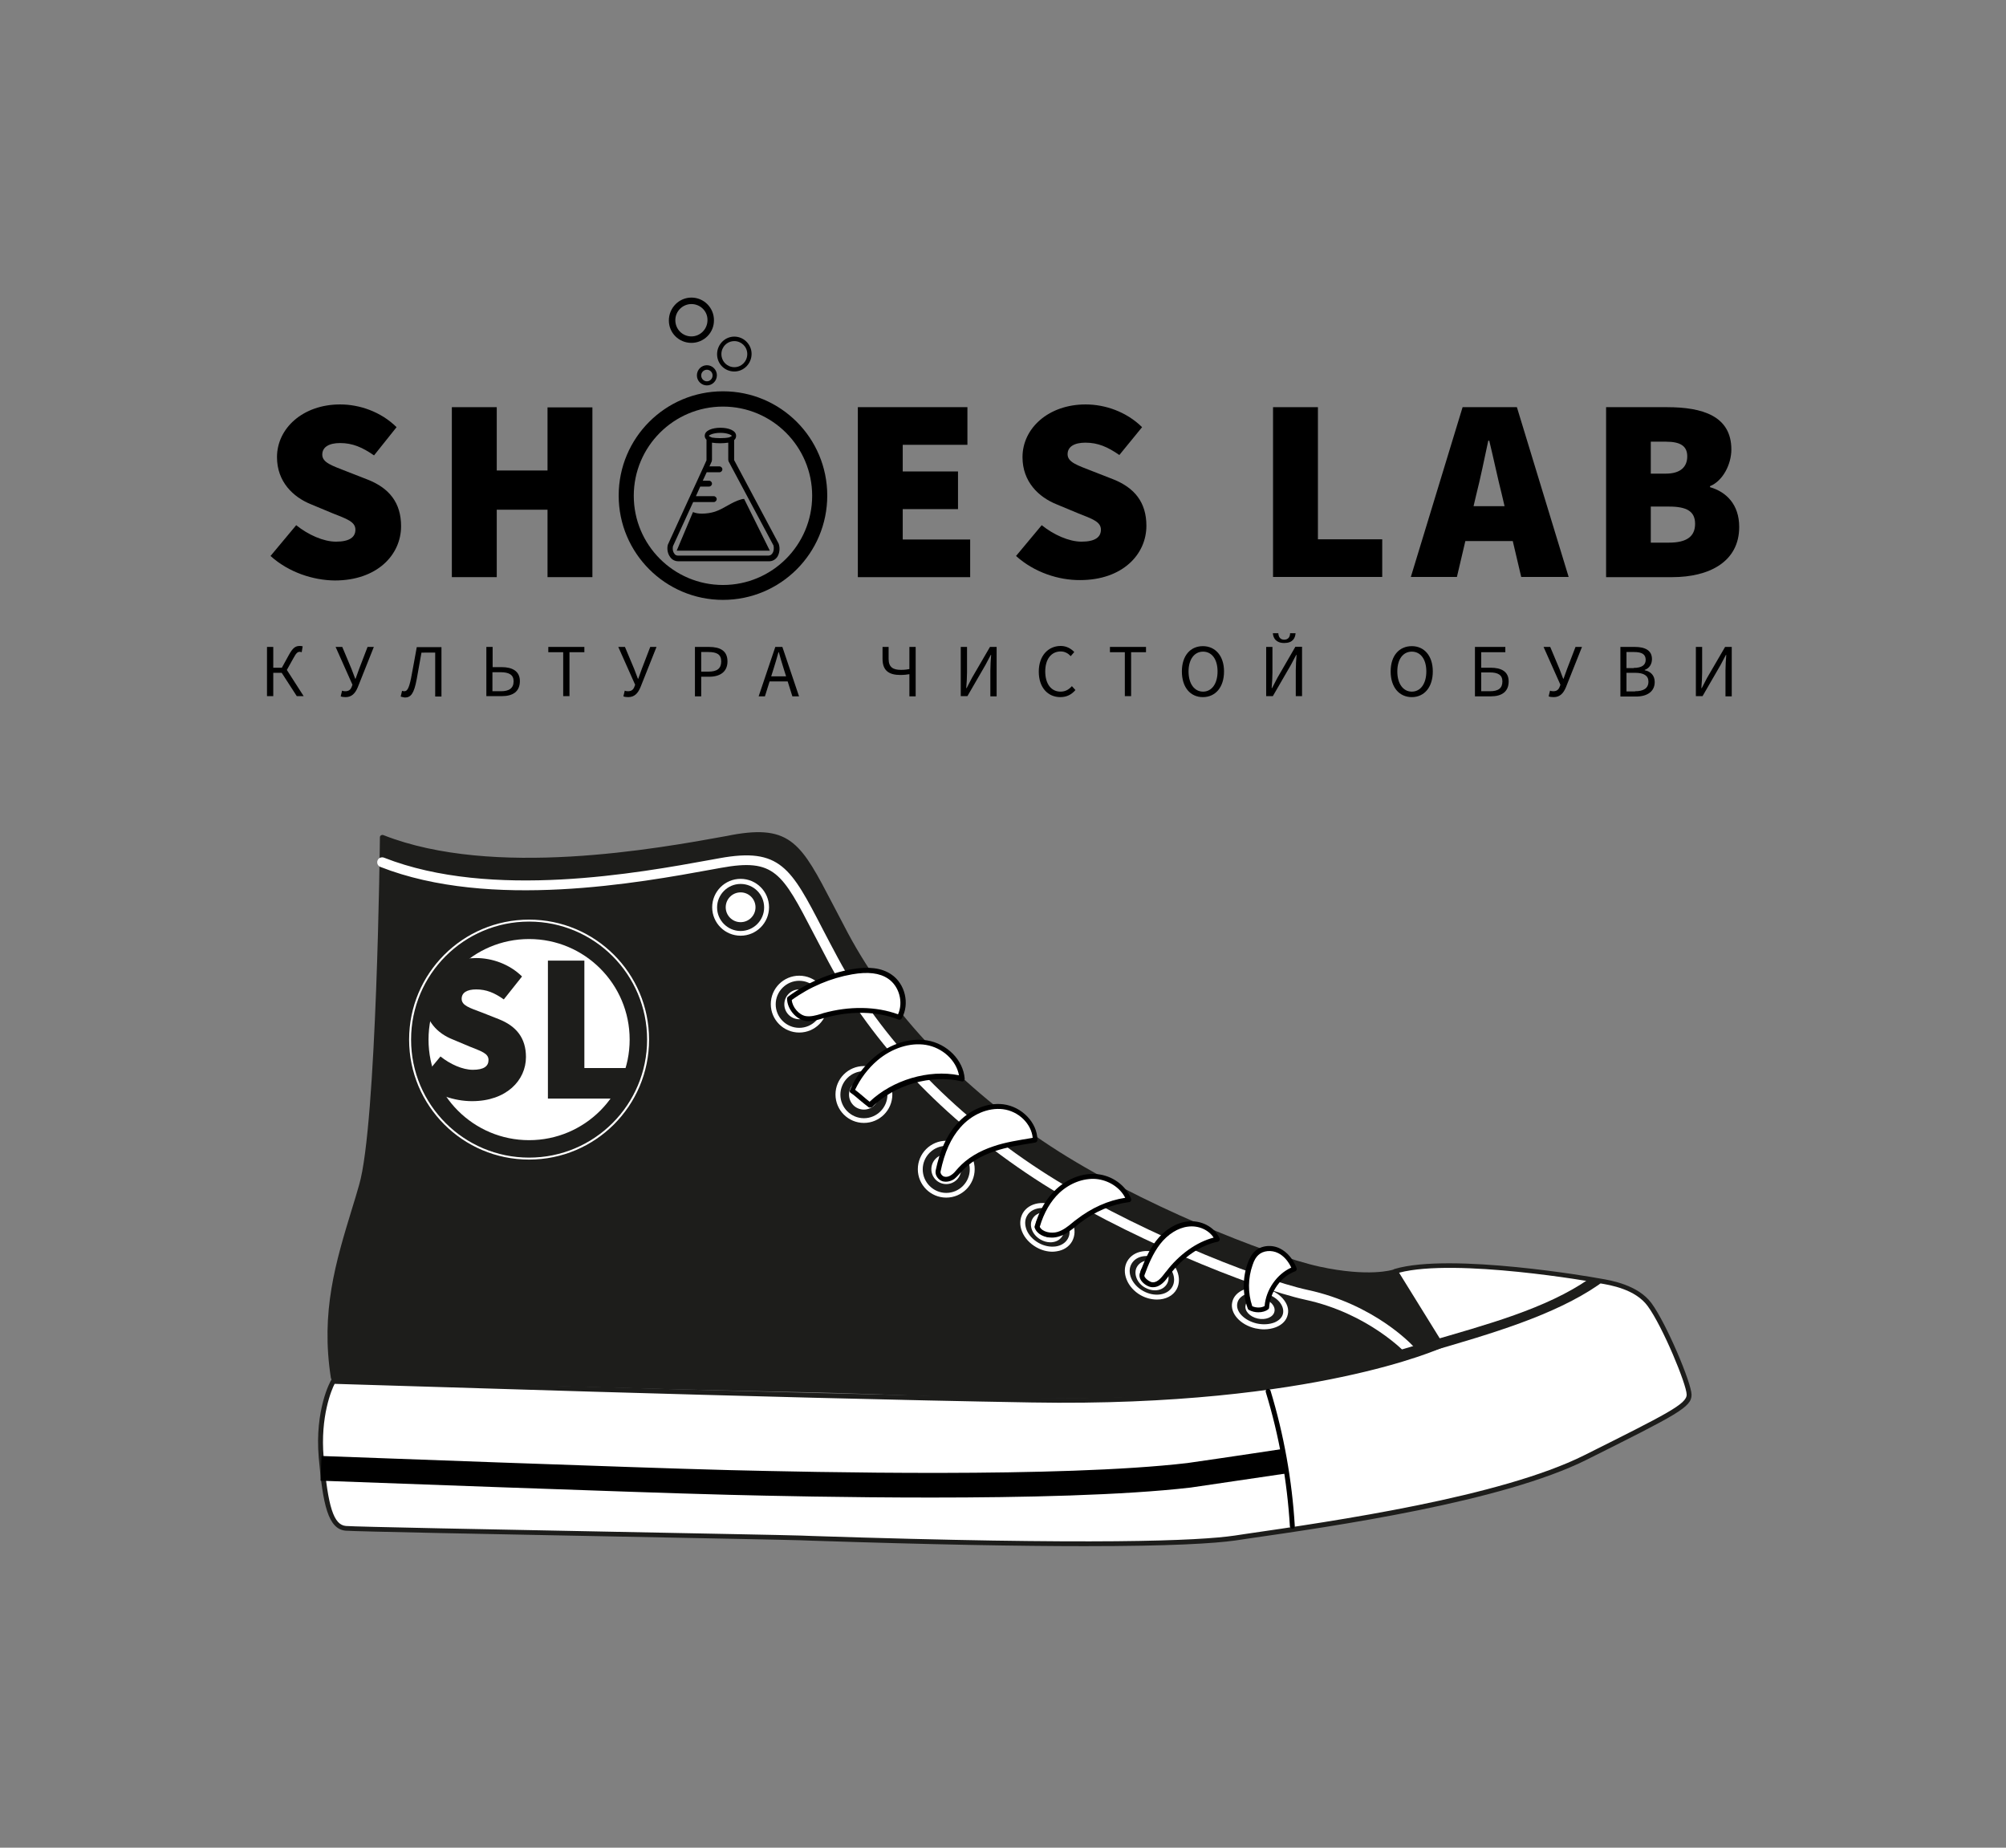 <?xml version="1.0" encoding="UTF-8"?> <svg xmlns="http://www.w3.org/2000/svg" xmlns:xlink="http://www.w3.org/1999/xlink" version="1.1" id="Layer_1" x="0px" y="0px" viewBox="0 0 1023.3 942.5" style="enable-background:new 0 0 1023.3 942.5;" xml:space="preserve"><rect x="0" y="0" width="1023.3" height="942.5" fill="#808080" stroke="none"/> <style type="text/css"> .st0{stroke:#000000;stroke-linecap:round;stroke-linejoin:round;stroke-miterlimit:10;} .st1{fill:#1D1D1B;} .st2{fill:#FFFFFF;} .st3{fill:none;stroke:#FFFFFF;stroke-miterlimit:10;} .st4{fill:none;stroke:#000000;stroke-miterlimit:10;} </style> <g> <g> <g> <path d="M138,283.6l13.1-15.7c6.1,4.9,13.9,8.4,20.3,8.4c6.9,0,9.9-2.3,9.9-6.1c0-4.1-4.4-5.5-11.7-8.4l-10.8-4.5 c-9.3-3.7-17.5-11.6-17.5-24.1c0-14.8,13.3-26.9,32.2-26.9c9.9,0,20.8,3.7,28.8,11.6l-11.5,14.4c-5.9-4.1-10.9-6.3-17.3-6.3 c-5.6,0-9.1,2-9.1,5.9c0,4.1,4.9,5.6,12.8,8.7l10.5,4.1c10.8,4.3,16.9,11.7,16.9,23.7c0,14.7-12.3,27.7-33.8,27.7 C159.8,296,147.3,292,138,283.6z"></path> <path d="M230.5,207.7h22.9V240h25.9v-32.2h22.9v86.6h-22.9V260h-25.9v34.4h-22.9V207.7z"></path> <path d="M437.5,207.7h56v19.2h-33v13.6h28.2v19.2h-28.2v15.5h34.4v19.2h-57.3V207.7z"></path> <path d="M518.3,283.6l13.1-15.7c6.1,4.9,13.9,8.4,20.3,8.4c6.9,0,9.9-2.3,9.9-6.1c0-4.1-4.4-5.5-11.7-8.4l-10.8-4.5 c-9.3-3.7-17.5-11.6-17.5-24.1c0-14.8,13.3-26.9,32.2-26.9c9.9,0,20.8,3.7,28.8,11.6L571,232.1c-5.9-4.1-10.9-6.3-17.3-6.3 c-5.6,0-9.1,2-9.1,5.9c0,4.1,4.9,5.6,12.8,8.7l10.5,4.1c10.8,4.3,16.9,11.7,16.9,23.7c0,14.7-12.3,27.7-33.8,27.7 C540.1,296,527.6,292,518.3,283.6z"></path> <path d="M649.4,207.7h22.9v67.4h32.8v19.2h-55.7V207.7z"></path> <path d="M746.1,207.7h27.7l26.4,86.6H776l-9.9-42.1c-2.1-8.3-4.3-18.8-6.4-27.4h-0.5c-1.9,8.8-4,19.2-6.1,27.4l-9.9,42.1h-23.5 L746.1,207.7z M738.7,258.2H781V276h-42.4V258.2z"></path> <path d="M819.2,207.7h31.2c18.1,0,32.8,4.5,32.8,21.6c0,7.5-4.3,16-10.9,18.7v0.5c8.3,2.4,14.9,8.8,14.9,20.3 c0,17.9-15.5,25.6-34.1,25.6h-33.8V207.7z M849.8,241.6c7.5,0,10.9-3.5,10.9-8.8c0-5.3-3.5-7.5-10.9-7.5h-7.7v16.3H849.8z M851.4,276.8c9.1,0,13.3-3.2,13.3-9.6s-4.3-8.8-13.3-8.8h-9.3v18.4H851.4z"></path> <g> <g> <g> <path d="M352.7,174.9c-6.4,0-11.5-5.1-11.5-11.4c0-6.5,5.2-11.7,11.5-11.7c6.4,0,11.5,5.2,11.5,11.5 C364.3,169.7,359.1,174.9,352.7,174.9z M352.7,155.1c-4.5,0-8.2,3.7-8.2,8.2c0,4.7,3.7,8.3,8.2,8.3c4.5,0,8.2-3.7,8.2-8.3 C361,158.8,357.3,155.1,352.7,155.1z"></path> </g> </g> <g> <g> <path d="M374.6,189.5c-4.9,0-8.8-3.9-8.8-8.8c0-5,4-9,8.8-9s8.8,4,8.8,8.8C383.4,185.5,379.4,189.5,374.6,189.5z M374.6,174 c-3.7,0-6.6,3-6.6,6.6c0,3.8,3,6.7,6.6,6.7c3.7,0,6.6-3,6.6-6.7C381.2,176.9,378.2,174,374.6,174z"></path> </g> </g> <g> <g> <path d="M360.6,196.6c-2.8,0-5.1-2.3-5.1-5.1c0-2.9,2.3-5.2,5.1-5.2c2.8,0,5.1,2.3,5.1,5.1 C365.7,194.3,363.4,196.6,360.6,196.6z M360.6,188.6c-1.6,0-2.9,1.3-2.9,2.9c0,1.7,1.3,3,2.9,3c1.6,0,2.9-1.3,2.9-3 C363.5,189.9,362.2,188.6,360.6,188.6z"></path> </g> </g> <g> <path d="M377.9,254.8c-4.7,1.3-8.6,4.7-13.2,6.2c-2.2,0.7-4.5,1-6.7,1c-1.6,0-3.1-0.2-4.5-0.8l-8.3,19.7h47.5l-13.1-26.4 C379,254.5,378.4,254.6,377.9,254.8z"></path> <path d="M397.3,277.6c0-0.1-0.1-0.2-0.1-0.3l-22.7-42.6l0-10.2c0.7-0.6,1-1.3,1-2.2c0-2.8-4-4.1-8-4.1c-4,0-8,1.3-8,4.1 c0,0.8,0.3,1.4,0.9,2c0,0,0,0,0,0.1v10.1l0,0.3l-1.9,4.2c0,0.1-0.1,0.1-0.1,0.2l-3.2,7c0,0.1-0.1,0.1-0.1,0.2l-3.5,7.6 c0,0.1-0.1,0.1-0.1,0.2l-10.7,23.4c0,0.1-0.1,0.2-0.1,0.2c-0.6,2.2-0.1,4.7,1.2,6.4c1,1.4,2.5,2.1,4.1,2.1h46.4 c1.6,0,3.1-0.8,4.1-2.2C397.6,282.4,398,279.8,397.3,277.6z M367.5,220.8c3.4,0,5.4,1,5.9,1.5c-0.2,0.2-0.7,0.5-1.4,0.8 c-1.4,0.3-2.9,0.4-4.6,0.4c-1.6,0-3-0.1-4.2-0.3c-0.8-0.3-1.4-0.6-1.6-0.9C362,221.8,364,220.8,367.5,220.8z M393.9,282.4 c-0.3,0.4-0.9,1-1.8,1h-46.4c-0.9,0-1.5-0.6-1.7-1c-0.8-1-1-2.4-0.7-3.8l10.3-22.5h10.5c0.8,0,1.5-0.7,1.5-1.5 s-0.7-1.5-1.5-1.5H355l2.2-4.9h4.5c0.8,0,1.5-0.7,1.5-1.5s-0.7-1.5-1.5-1.5h-3.2l2-4.3h6.5c0.8,0,1.5-0.7,1.5-1.5 s-0.7-1.5-1.5-1.5h-5.1l1.1-2.4c0.1-0.1,0.1-0.2,0.1-0.4l0.1-0.6c0-0.1,0-0.2,0-0.2v-8.5c2.5,0.4,5.7,0.4,8.3,0v8.5 c0,0.1,0,0.1,0,0.2l0.1,0.6c0,0.2,0.1,0.3,0.2,0.5l22.8,42.7C394.9,279.9,394.7,281.4,393.9,282.4z"></path> </g> <g> <path d="M368.8,306c-29.3,0-53.2-23.8-53.2-53.2s23.8-53.2,53.2-53.2s53.2,23.8,53.2,53.2S398.2,306,368.8,306z M368.8,207.4 c-25.1,0-45.5,20.4-45.5,45.5s20.4,45.5,45.5,45.5s45.5-20.4,45.5-45.5S393.9,207.4,368.8,207.4z"></path> </g> </g> </g> </g> <g> <path d="M136.2,330h3.2v10.6h6.2l9.3,14.5h-3.5l-7.7-11.9h-4.3v11.9h-3.2V330z M143.4,341.3l3.9-7.1c2.1-3.8,3.4-4.7,5.7-4.7 c0.5,0,1,0.1,1.4,0.2l-0.5,3c-0.3-0.1-0.7-0.2-0.9-0.2c-1.1,0-1.8,0.4-3.3,3.2l-3.4,6.1L143.4,341.3z"></path> <path d="M173.8,355.2l0.7-2.9c0.4,0.2,0.9,0.3,1.6,0.3c1.6,0,2.6-0.6,3.2-2l0.5-1.3l-8.6-19.3h3.4l4.7,11.2l1.9,5h0.2l1.8-5 l4.3-11.2h3.2l-8.2,20.6c-1.3,3.1-3.1,5-6.2,5C175.2,355.6,174.5,355.5,173.8,355.2z"></path> <path d="M204.4,355.3l0.7-2.9c0.4,0.1,0.7,0.2,1.1,0.2c1.3,0,2.3-0.8,3.5-6.7c1-5.2,1.9-10.3,2.9-15.8h12.6v25.2h-3.2v-22.4H215 c-0.8,4.6-1.6,9-2.4,13.4c-1.4,7.7-3.1,9.5-6.1,9.5C205.7,355.6,205.1,355.6,204.4,355.3z"></path> <path d="M248.1,330h3.2v10.3h4.6c5.5,0,9.3,2.1,9.3,7.1c0,5.4-3.6,7.7-9.2,7.7h-7.9V330z M255.5,352.6c4.2,0,6.5-1.5,6.5-5.1 c0-3.2-2.2-4.6-6.6-4.6h-4.2v9.7H255.5z"></path> <path d="M287.3,332.7h-7.6V330h18.4v2.7h-7.6v22.4h-3.2V332.7z"></path> <path d="M318,355.2l0.7-2.9c0.4,0.2,0.9,0.3,1.6,0.3c1.6,0,2.6-0.6,3.2-2l0.5-1.3l-8.6-19.3h3.4l4.7,11.2l1.9,5h0.2l1.8-5 l4.3-11.2h3.2l-8.2,20.6c-1.3,3.1-3.1,5-6.2,5C319.4,355.6,318.7,355.5,318,355.2z"></path> <path d="M354.5,330h7.2c5.6,0,9.4,1.9,9.4,7.4c0,5.3-3.8,7.8-9.3,7.8h-4.1v10h-3.2V330z M361.4,342.6c4.4,0,6.5-1.6,6.5-5.2 c0-3.6-2.2-4.8-6.6-4.8h-3.6v10H361.4z"></path> <path d="M395.5,330h3.6l8.5,25.2h-3.4l-4.4-14c-0.9-2.8-1.7-5.6-2.5-8.5h-0.2c-0.8,2.9-1.6,5.7-2.5,8.5l-4.4,14H387L395.5,330z M391.5,345h11.6v2.6h-11.6V345z"></path> <path d="M463.9,343.9c-1.2,0.2-2.6,0.4-4.6,0.4c-5.7,0-9.1-2.1-9.1-8.2V330h3.1v6.1c0,4.2,2.2,5.6,6.3,5.6c1.9,0,3.2-0.2,4.3-0.4 V330h3.2v25.2h-3.2V343.9z"></path> <path d="M490.1,330h3.2v13c0,2.6-0.2,5.5-0.4,8h0.2l2.7-5.2L505,330h3.4v25.2h-3.2V342c0-2.6,0.2-5.3,0.4-7.9h-0.2l-2.7,5.1 l-9.2,15.9h-3.4V330z"></path> <path d="M529.9,342.6c0-8.1,4.8-13.1,11.2-13.1c3.1,0,5.4,1.5,6.9,3.1l-1.8,2.1c-1.3-1.4-3-2.4-5.1-2.4c-4.8,0-7.9,3.9-7.9,10.2 c0,6.3,3,10.3,7.8,10.3c2.4,0,4.2-1,5.8-2.8l1.8,2c-2,2.3-4.4,3.6-7.7,3.6C534.6,355.6,529.9,350.8,529.9,342.6z"></path> <path d="M573.8,332.7h-7.6V330h18.4v2.7H577v22.4h-3.2V332.7z"></path> <path d="M602.9,342.5c0-8.1,4.4-12.9,10.7-12.9s10.8,4.9,10.8,12.9c0,8.1-4.4,13.1-10.8,13.1S602.9,350.6,602.9,342.5z M621.1,342.5c0-6.3-3-10.1-7.4-10.1s-7.4,3.9-7.4,10.1c0,6.3,3,10.3,7.4,10.3S621.1,348.8,621.1,342.5z"></path> <path d="M645.9,330h3.2v13c0,2.6-0.2,5.5-0.4,8h0.2l2.7-5.2l9.2-15.9h3.4v25.2H661V342c0-2.6,0.2-5.3,0.4-7.9h-0.2l-2.7,5.1 l-9.2,15.9h-3.4V330z M649.3,323h2.8c0.1,1.8,0.9,3.3,3,3.3c2.1,0,3-1.5,3-3.3h2.8c-0.2,2.6-1.5,5-5.8,5 C650.9,328,649.5,325.5,649.3,323z"></path> <path d="M709.4,342.5c0-8.1,4.4-12.9,10.8-12.9c6.3,0,10.7,4.9,10.7,12.9c0,8.1-4.4,13.1-10.7,13.1 C713.8,355.6,709.4,350.6,709.4,342.5z M727.6,342.5c0-6.3-3-10.1-7.4-10.1c-4.5,0-7.4,3.9-7.4,10.1c0,6.3,3,10.3,7.4,10.3 C724.6,352.8,727.6,348.8,727.6,342.5z"></path> <path d="M752.4,330h15.5v2.7h-12.3v7.9h4.8c5.4,0,9.2,1.9,9.2,7c0,5.2-3.5,7.6-9,7.6h-8.2V330z M760,352.6c4.3,0,6.4-1.5,6.4-5 c0-3.3-2.2-4.6-6.5-4.6h-4.3v9.6H760z"></path> <path d="M790,355.2l0.7-2.9c0.4,0.2,0.9,0.3,1.6,0.3c1.6,0,2.6-0.6,3.2-2l0.5-1.3l-8.6-19.3h3.4l4.7,11.2l1.9,5h0.2l1.8-5 l4.3-11.2h3.3l-8.2,20.6c-1.3,3.1-3.1,5-6.2,5C791.4,355.6,790.7,355.5,790,355.2z"></path> <path d="M826.5,330h7.5c5.1,0,8.7,1.7,8.7,6.2c0,2.5-1.3,4.7-3.7,5.5v0.2c3,0.6,5.1,2.6,5.1,6c0,4.9-3.9,7.4-9.5,7.4h-8V330z M833.4,340.7c4.3,0,6.1-1.6,6.1-4.1c0-2.9-2-4-5.9-4h-3.9v8.2H833.4z M834.1,352.6c4.3,0,6.8-1.5,6.8-4.9c0-3.1-2.4-4.5-6.8-4.5 h-4.4v9.5H834.1z"></path> <path d="M865.1,330h3.2v13c0,2.6-0.2,5.5-0.4,8h0.2l2.7-5.2L880,330h3.4v25.2h-3.2V342c0-2.6,0.2-5.3,0.4-7.9h-0.2l-2.7,5.1 l-9.2,15.9h-3.4V330z"></path> </g> <g> <g> <path class="st1" d="M195,427.1c0,0-1.5,146.6-10.6,177.7c-9.1,31.1-20.5,59.2-14.4,98c0,0,160.2,4.6,238.4,6.1 c78.2,1.5,201.8,11.9,295.2-14.6l27.3-9.9l-20.2-35.4c0,0-11.9,4.2-38.1-1.6c-26.5-5.8-93.4-32.7-137.4-61.5 c-44-28.9-81.2-66.8-104-109.3c-22.8-42.5-24.3-55.4-57.7-49.4C340.1,433.2,253,449.9,195,427.1z"></path> <path class="st1" d="M538.4,713.4c-30.2,0-59.7-1-86.9-2c-15.4-0.5-29.9-1.1-43.1-1.3c-77.3-1.5-236.8-6-238.4-6.1 c-0.6,0-1.1-0.5-1.2-1.1c-5.3-33.8,2.5-59.2,10.7-86.1c1.3-4.1,2.5-8.2,3.7-12.4c9-30.6,10.6-175.9,10.6-177.3 c0-0.4,0.2-0.8,0.6-1c0.3-0.2,0.8-0.3,1.2-0.1c56.2,22.1,139.6,6.9,175.3,0.4l2.5-0.5c30.2-5.5,35.5,4.8,51.5,35.5 c2.3,4.4,4.8,9.2,7.6,14.5c22.1,41.3,58,79,103.6,108.9c43.9,28.8,110.5,55.5,137,61.3c25.4,5.5,37.3,1.6,37.4,1.6 c0.6-0.2,1.2,0,1.5,0.6l20.2,35.4c0.2,0.3,0.2,0.7,0.1,1.1c-0.1,0.3-0.4,0.6-0.8,0.8l-27.3,9.9 C653.4,709.8,594.7,713.4,538.4,713.4z M171.1,701.5c14,0.4,163.4,4.6,237.4,6c13.2,0.3,27.8,0.8,43.1,1.3 c77.6,2.7,174.3,6.1,251.7-15.9l25.8-9.4l-19-33.2c-3.4,0.9-15.5,3.1-37.8-1.8c-26.7-5.8-93.7-32.8-137.9-61.7 c-46-30.1-82.1-68.1-104.4-109.8c-2.8-5.3-5.3-10.1-7.6-14.5c-16.1-31-20.4-39.4-48.8-34.2l-2.5,0.5 c-35.5,6.5-118.1,21.5-174.9,0.1c-0.2,17.7-2,146.8-10.7,176.2c-1.2,4.2-2.5,8.3-3.7,12.4C173.8,643.9,166.2,668.8,171.1,701.5z"></path> </g> <g> <path class="st2" d="M719.1,691.1c-0.7,0-1.4-0.3-1.9-0.8c-0.2-0.2-19-20.3-51.3-27.3c-26.7-5.8-93.8-32.7-138.3-61.9 c-46.2-30.3-82.4-68.4-104.9-110.3c-2.8-5.3-5.3-10.1-7.6-14.5c-16.2-31.2-20-38.6-47.4-33.6l-4.4,0.8 c-36.7,6.7-113.1,20.8-169.3-1.3c-1.3-0.5-1.9-2-1.4-3.3c0.5-1.3,2-1.9,3.3-1.4c54.9,21.6,130.3,7.7,166.6,1.1l4.4-0.8 c31.1-5.7,36.6,4.9,52.8,36.2c2.3,4.4,4.8,9.2,7.6,14.4c22,41.1,57.7,78.6,103.2,108.4c44,28.8,110.3,55.5,136.6,61.2 c33.9,7.3,53.1,27.9,53.9,28.8c0.9,1,0.9,2.6-0.2,3.6C720.3,690.9,719.7,691.1,719.1,691.1z"></path> </g> <g> <path class="st2" d="M170,704.6c0,0-8.3,14.5-6.2,38.8c2.1,24.3,4.9,35.5,12.5,36.2c7.7,0.7,210.1,4.2,232.4,4.9 c22.3,0.7,178.1,6.3,221.2,0c43.1-6.3,134.3-18.8,178.8-41c44.5-22.3,52.9-26.4,52.9-32c0-5.6-12.5-35.5-20.2-45.9 c-7.7-10.4-24.4-11.7-27.2-12.4c-2.8-0.7-74.9-12.9-102.5-4.6l23.3,37.9c0,0-66.4,30.5-208.8,27.9 C383.7,711.7,170,704.6,170,704.6z"></path> <path class="st1" d="M553.1,788.7c-32.7,0-77.6-0.8-139.1-2.8l-5.3-0.2c-9.2-0.3-48.1-1-93.2-1.9c-63.1-1.2-134.7-2.6-139.2-3 c-8.9-0.8-11.6-13.2-13.7-37.3c-2.1-24.5,6-39.1,6.4-39.6c0.2-0.4,0.7-0.6,1.1-0.6c2.1,0.1,215.4,7.2,356.2,9.7 c73.4,1.3,126.1-6.3,157.4-12.9c28.8-6.1,45.2-12.5,49.6-14.3l-22.7-36.7c-0.2-0.3-0.2-0.7,0-1.1c0.1-0.3,0.4-0.6,0.8-0.7 c28.6-8.5,102.5,4.4,103.2,4.6c0.4,0.1,1,0.2,1.8,0.3c5.3,0.9,19.2,3.2,26.1,12.6c7.6,10.4,20.4,40.7,20.4,46.7 c0,6.3-7.1,9.9-53.5,33.1c-43,21.5-128.1,33.8-173.9,40.4l-5.3,0.8C619.4,787.3,597.5,788.7,553.1,788.7z M170.7,705.9 c-1.5,2.8-7.4,16.7-5.6,37.5c2.2,25.3,5.1,34.5,11.4,35c4.5,0.4,76,1.8,139,3c45.1,0.9,84.1,1.6,93.3,1.9l5.3,0.2 c144.8,4.7,197.3,2.5,215.7-0.2l5.3-0.8c45.6-6.6,130.5-18.9,173.1-40.2c42.2-21.1,52.2-26.1,52.2-30.9 c0-5.1-12.2-34.7-19.9-45.2c-6.3-8.6-19-10.7-24.5-11.6c-0.9-0.2-1.6-0.3-2-0.4c-0.6-0.2-71.3-12.6-100.3-5l22.6,36.5 c0.2,0.3,0.2,0.7,0.1,1c-0.1,0.3-0.4,0.6-0.7,0.7c-0.2,0.1-17.1,7.8-51.3,15c-31.4,6.7-84.4,14.3-158.1,13 C389.5,713.1,184.7,706.2,170.7,705.9z"></path> </g> <g> <path class="st2" d="M723.8,688.4c32.7-9.5,67-19,90.5-35.3"></path> <path class="st1" d="M704.8,696.5c-1.1,0-2.1-0.7-2.4-1.8c-0.4-1.3,0.4-2.7,1.7-3.1l23.7-7c30.9-9,60.8-17,82.8-32.2 c1.1-0.8,5.2-0.2,5.7,0.3c1.1,0.9,0.5,1.8-0.7,2.6c-22.7,15.7-55.1,25.1-86.4,34.2l-4.8,1.4C724.2,690.9,705.1,696.5,704.8,696.5 z"></path> </g> <g> <path d="M659.3,779.8c-0.7,0-1.2-0.5-1.3-1.2c-1.4-23.2-5.5-46.3-12.3-68.5c-0.2-0.7,0.2-1.4,0.8-1.6c0.7-0.2,1.4,0.2,1.6,0.8 c6.8,22.4,11,45.7,12.4,69.1C660.6,779.2,660.1,779.8,659.3,779.8C659.4,779.8,659.4,779.8,659.3,779.8z"></path> </g> <g> <path d="M474.9,763.9c-43.3,0-83-0.9-103.1-1.4l-7-0.2c-30.5-0.7-199.6-6.9-201.3-7l0.5-12.6c1.7,0.1,170.8,6.3,201.1,7l7,0.2 c41.7,1,168.6,4,233.6-3.6c23.1-3.3,49.3-7.3,49.3-7.3l1.9,12.5c0,0-26.2,3.9-49.5,7.3C572.9,762.8,521.8,763.9,474.9,763.9z"></path> </g> <g> <g> <path class="st2" d="M377.8,477.3c-8,0-14.5-6.5-14.5-14.5c0-8,6.5-14.5,14.5-14.5s14.5,6.5,14.5,14.5 C392.3,470.8,385.8,477.3,377.8,477.3z M377.8,450.9c-6.6,0-12,5.4-12,12c0,6.6,5.4,12,12,12c6.6,0,12-5.4,12-12 C389.8,456.2,384.4,450.9,377.8,450.9z"></path> </g> <g> <path class="st2" d="M385.4,462.8c0,4.2-3.4,7.6-7.6,7.6s-7.6-3.4-7.6-7.6s3.4-7.6,7.6-7.6S385.4,458.6,385.4,462.8z"></path> </g> </g> <g> <g> <path class="st2" d="M407.7,526.7c-8,0-14.5-6.5-14.5-14.5c0-8,6.5-14.5,14.5-14.5s14.5,6.5,14.5,14.5 C422.2,520.2,415.7,526.7,407.7,526.7z M407.7,500.3c-6.6,0-12,5.4-12,12c0,6.6,5.4,12,12,12s12-5.4,12-12 C419.7,505.7,414.3,500.3,407.7,500.3z"></path> </g> <g> <path class="st2" d="M415.3,512.3c0,4.2-3.4,7.6-7.6,7.6s-7.6-3.4-7.6-7.6c0-4.2,3.4-7.6,7.6-7.6S415.3,508.1,415.3,512.3z"></path> </g> </g> <g> <g> <path class="st2" d="M440.7,572.8c-8,0-14.5-6.5-14.5-14.5c0-8,6.5-14.5,14.5-14.5s14.5,6.5,14.5,14.5 C455.2,566.3,448.7,572.8,440.7,572.8z M440.7,546.4c-6.6,0-12,5.4-12,12c0,6.6,5.4,12,12,12s12-5.4,12-12 C452.7,551.8,447.3,546.4,440.7,546.4z"></path> </g> <g> <path class="st2" d="M448.3,558.4c0,4.2-3.4,7.6-7.6,7.6c-4.2,0-7.6-3.4-7.6-7.6c0-4.2,3.4-7.6,7.6-7.6 C444.9,550.8,448.3,554.2,448.3,558.4z"></path> </g> </g> <g> <g> <path class="st2" d="M482.7,610.9c-8,0-14.5-6.5-14.5-14.5c0-8,6.5-14.5,14.5-14.5s14.5,6.5,14.5,14.5 C497.2,604.4,490.7,610.9,482.7,610.9z M482.7,584.5c-6.6,0-12,5.4-12,12c0,6.6,5.4,12,12,12c6.6,0,12-5.4,12-12 C494.7,589.8,489.3,584.5,482.7,584.5z"></path> </g> <g> <path class="st2" d="M490.3,596.4c0,4.2-3.4,7.6-7.6,7.6s-7.6-3.4-7.6-7.6s3.4-7.6,7.6-7.6S490.3,592.3,490.3,596.4z"></path> </g> </g> <g> <g> <path class="st2" d="M590.2,662.9c-2.7,0-5.6-0.7-8.3-2.2c-6.9-3.9-10-11.7-6.9-17.3c1.6-2.8,4.4-4.6,7.9-5.1 c3.4-0.5,7.1,0.2,10.4,2.1l0,0c6.9,3.9,10,11.7,6.9,17.3C598.3,661.1,594.5,662.9,590.2,662.9z M585.1,640.7 c-0.6,0-1.2,0-1.8,0.1c-2.8,0.4-4.9,1.8-6.1,3.9c-2.5,4.4,0.2,10.6,5.9,13.8c5.7,3.2,12.4,2.3,14.9-2.1 c2.5-4.4-0.2-10.6-5.9-13.8l0,0C589.9,641.3,587.4,640.7,585.1,640.7z"></path> </g> <g> <path class="st2" d="M589.1,658.2c-1.7,0-3.4-0.5-5-1.4c-2-1.1-3.5-2.8-4.3-4.8c-0.8-2-0.8-4.1,0.2-5.8c2-3.5,7-4.3,11.2-1.9 l0,0c4.2,2.4,6.1,7.2,4.1,10.6c-1,1.7-2.7,2.9-4.9,3.2C590,658.2,589.5,658.2,589.1,658.2z M586.2,645.4c-1.7,0-3.3,0.7-4,2 c-0.6,1-0.6,2.3-0.1,3.6c0.6,1.4,1.7,2.7,3.3,3.5c1.5,0.9,3.2,1.2,4.7,1c1.4-0.2,2.5-0.9,3.1-1.9c1.3-2.2-0.2-5.5-3.2-7.2l0,0 C588.7,645.8,587.4,645.4,586.2,645.4z"></path> </g> </g> <g> <g> <path class="st2" d="M536.9,638.5c-2.8,0-5.7-0.8-8.3-2.3c-3.3-1.9-5.9-4.7-7.2-7.9c-1.4-3.3-1.2-6.6,0.3-9.4 c3.2-5.6,11.4-6.9,18.3-3l0,0c3.3,1.9,5.9,4.7,7.2,7.9c1.4,3.3,1.2,6.6-0.3,9.4c-1.6,2.8-4.4,4.6-7.9,5.1 C538.3,638.4,537.6,638.5,536.9,638.5z M531.7,616.2c-3.4,0-6.4,1.4-7.8,4c-1.2,2.1-1.2,4.6-0.2,7.2c1.1,2.7,3.3,5,6.1,6.6 c2.8,1.6,6,2.2,8.8,1.8c2.7-0.4,4.9-1.8,6.1-3.9c1.2-2.1,1.2-4.6,0.2-7.2c-1.1-2.7-3.3-5-6.1-6.6 C536.5,616.8,534,616.2,531.7,616.2z"></path> </g> <g> <path class="st2" d="M535.8,633.7c-1.7,0-3.4-0.5-5-1.4c-4.2-2.4-6.1-7.2-4.1-10.6c2-3.5,7-4.3,11.2-1.9 c4.2,2.4,6.1,7.2,4.1,10.6c-1,1.7-2.7,2.9-4.9,3.2C536.7,633.7,536.2,633.7,535.8,633.7z M532.8,620.9c-1.7,0-3.3,0.7-4,2 c-1.3,2.2,0.2,5.5,3.2,7.2c1.5,0.9,3.2,1.2,4.7,1c1.4-0.2,2.5-0.9,3.1-1.9c1.3-2.2-0.2-5.5-3.2-7.2 C535.4,621.3,534.1,620.9,532.8,620.9z"></path> </g> </g> <g> <g> <path class="st2" d="M644.8,678.1c-1.4,0-2.9-0.2-4.4-0.5c-7.8-1.8-13.1-7.8-11.8-13.4c0.6-2.8,2.7-5.1,6-6.4 c3.1-1.2,6.8-1.5,10.5-0.6c3.7,0.8,7,2.6,9.2,5.1c2.3,2.6,3.3,5.5,2.6,8.3c-0.6,2.8-2.7,5.1-6,6.4 C649.1,677.7,647,678.1,644.8,678.1z M640.7,659.2c-1.8,0-3.6,0.3-5.1,0.9c-2.4,1-4,2.6-4.4,4.6c-1,4.3,3.5,8.9,9.9,10.4 c3.2,0.7,6.4,0.5,9-0.5c2.4-1,4-2.6,4.4-4.6c0.4-2-0.3-4.1-2-6.1c-1.9-2.1-4.7-3.6-7.9-4.3C643.2,659.4,641.9,659.2,640.7,659.2 z"></path> </g> <g> <path class="st2" d="M643.9,662.3c4.1,0.9,6.9,4,6.2,6.8c-0.6,2.8-4.5,4.4-8.5,3.5c-4.1-0.9-6.9-4-6.2-6.8 C636,662.9,639.8,661.3,643.9,662.3z"></path> </g> </g> <g> <path class="st2" d="M434.7,556.4c2.7-6.3,6.9-12,12.2-16.4c7.1-6,16.6-9.7,25.7-8.2c9.2,1.5,17.5,9.1,18.2,18.4 c-16.1-3.9-35.3,1.9-47,13.6C440.8,561.6,437.7,558.5,434.7,556.4z"></path> <path d="M443.8,565c-0.3,0-0.5-0.1-0.7-0.2c-1.5-1.1-3.1-2.5-4.6-3.7c-1.5-1.3-3-2.6-4.5-3.6c-0.5-0.3-0.7-1-0.4-1.5 c2.8-6.5,7.1-12.3,12.5-16.8c8.1-6.8,17.9-9.9,26.8-8.5c10.3,1.7,18.5,10.1,19.2,19.5c0,0.4-0.1,0.8-0.4,1.1 c-0.3,0.3-0.7,0.4-1.1,0.3c-15.5-3.7-34.3,1.7-45.8,13.2C444.4,564.8,444.1,565,443.8,565z M436.2,555.9c1.3,1,2.6,2.1,3.8,3.1 c1.2,1,2.4,2.1,3.6,3c11.7-11.1,30.1-16.6,45.6-13.5c-1.4-7.6-8.4-14.1-16.9-15.5c-8-1.3-17.3,1.6-24.7,7.9 C442.8,545,438.9,550.2,436.2,555.9z"></path> </g> <g> <path class="st2" d="M478.5,597.3c1.7-8.4,4.8-16.7,10.5-23.2c5.7-6.4,14.2-10.7,22.7-9.7c8.5,1.1,16.3,8.4,16.3,17 c-6.8,1.1-14.3,2.2-20.8,4.4c-6.5,2.2-12.8,5.6-17.5,10.7c-1.2,1.3-2.2,2.7-3.6,3.7c-1.4,1-3.2,1.7-4.9,1.2 S478.2,599,478.5,597.3z"></path> <path d="M482.5,602.8c-0.5,0-1.1-0.1-1.6-0.2c-2.1-0.6-4.1-3-3.6-5.5c0,0,0,0,0,0c2.1-10.1,5.6-17.9,10.7-23.7 c6.4-7.3,15.5-11.1,23.8-10.1c9.5,1.2,17.4,9.4,17.4,18.2c0,0.6-0.4,1.2-1.1,1.3l-1.6,0.3c-6.4,1-13.1,2.1-19,4.1 c-7.2,2.4-12.9,5.9-16.9,10.3l-0.8,0.9c-0.9,1-1.9,2.1-3,3C485.5,602.3,483.9,602.8,482.5,602.8z M479.8,597.6 c-0.2,1,0.8,2.3,1.9,2.6c1.1,0.3,2.5,0,3.8-1c1-0.7,1.8-1.6,2.6-2.6l0.8-0.9c4.4-4.8,10.4-8.5,18-11c6.1-2.1,12.9-3.1,19.4-4.2 l0.5-0.1c-0.7-7.2-7.2-13.6-15.2-14.6c-7.5-0.9-15.8,2.6-21.6,9.2C485.1,580.5,481.8,587.9,479.8,597.6z"></path> </g> <g> <path class="st2" d="M529.1,625.8c2-6.9,5.4-13.5,10.6-18.4c5.2-4.9,12.4-7.9,19.5-7.3c7.1,0.6,14,5.1,16.6,11.8 c-9.5,1.1-18.4,5.2-26,11.1c-3.2,2.5-6.2,5.3-10,6.5S530.3,629.6,529.1,625.8z"></path> <path d="M536.6,631.3c-3.8,0-7.7-1.7-8.8-5.1c-0.1-0.2-0.1-0.5,0-0.7c2.2-7.8,6-14.3,11-18.9c5.8-5.4,13.4-8.3,20.5-7.7 c7.9,0.6,15,5.7,17.7,12.6c0.1,0.4,0.1,0.8-0.1,1.1c-0.2,0.3-0.5,0.6-0.9,0.6c-8.8,1.1-17.6,4.8-25.3,10.8 c-0.6,0.5-1.2,0.9-1.7,1.4c-2.6,2.1-5.3,4.3-8.7,5.3C539.1,631.1,537.8,631.3,536.6,631.3z M530.4,625.8c1.2,2.6,5.8,3.6,9.1,2.6 c2.9-0.9,5.3-2.8,7.8-4.9c0.6-0.5,1.2-1,1.8-1.4c7.6-5.9,16.2-9.8,24.9-11.1c-2.7-5.3-8.5-9-14.9-9.6c-6.4-0.5-13.3,2.1-18.6,7 C536,612.6,532.5,618.6,530.4,625.8z"></path> </g> <g> <path class="st2" d="M582.7,650.1c2.1-5.7,4.4-11.4,8.1-16.3c3.7-4.8,9-8.7,15.1-9.4c6-0.7,12.7,2.2,15.2,7.7 c-10.1,2.1-19,9.1-25.2,17.3c-2.1,2.8-4.5,6.1-8,5.9C585.5,655.2,581.9,652.2,582.7,650.1z"></path> <path d="M588.2,656.6c-0.2,0-0.3,0-0.5,0c-2-0.1-4.5-1.7-5.7-3.6c-0.9-1.5-0.8-2.6-0.6-3.4l0,0c2-5.4,4.4-11.5,8.3-16.6 c4.3-5.6,10.1-9.2,15.9-9.9c7-0.9,13.9,2.7,16.5,8.5c0.2,0.3,0.1,0.8,0,1.1c-0.2,0.3-0.5,0.6-0.9,0.7 c-8.8,1.8-17.7,7.9-24.5,16.8l-0.2,0.2C594.6,653.2,592,656.6,588.2,656.6z M583.8,650.5c-0.1,0.4,0.1,0.9,0.3,1.1 c0.9,1.3,2.7,2.4,3.8,2.5c2.7,0.2,4.8-2.7,6.7-5.2l0.2-0.2c6.7-8.8,15.5-15.1,24.3-17.4c-2.6-4-7.8-6.3-13.1-5.6 c-5.1,0.6-10.3,3.9-14.2,8.9C588.1,639.4,585.7,645.3,583.8,650.5L583.8,650.5z"></path> </g> <g> <path class="st2" d="M637.8,667.1c-2.6-7.2-2.6-15.2,0-22.4c0.7-2,1.7-4,3.3-5.5c3-2.8,7.8-3,11.5-1.2c3.7,1.8,6.3,5.4,7.8,9.2 c-7.8,2.8-13.6,11.3-14.1,19.6C644.1,668.6,640.3,668.5,637.8,667.1z"></path> <path d="M641.9,669.4c-1.7,0-3.3-0.4-4.8-1.2c-0.3-0.1-0.5-0.4-0.6-0.7c-2.7-7.5-2.7-15.7,0-23.2c0.6-1.7,1.7-4.2,3.6-6 c3.2-3,8.6-3.6,12.9-1.4c3.6,1.8,6.6,5.3,8.4,9.9c0.1,0.3,0.1,0.7,0,1c-0.1,0.3-0.4,0.6-0.7,0.7c-7.2,2.6-12.8,10.4-13.3,18.5 c0,0.4-0.2,0.7-0.5,0.9C645.7,668.9,643.8,669.4,641.9,669.4z M638.8,666.3c2,0.9,4.6,0.9,6.3-0.1c0.7-8.4,6.3-16.3,13.6-19.6 c-1.6-3.4-3.9-6-6.7-7.4c-3.4-1.7-7.7-1.3-10.1,1c-1.2,1.1-2.1,2.6-2.9,5C636.6,651.9,636.5,659.5,638.8,666.3z"></path> </g> <g> <path class="st2" d="M402.7,509.4c9.4-7,20.5-11.7,32-13.8c6.5-1.1,13.7-1.3,19.2,2.4c6.5,4.4,8.8,14,5,20.8 c-11.8-4.7-26.1-4.4-38.4-0.9c-3.1,0.9-6.4,2.1-9.6,1.5C406.6,518.8,402.7,513.8,402.7,509.4z"></path> <path d="M412.6,520.9c-0.6,0-1.3,0-1.9-0.2c-4.8-0.8-9.2-6.2-9.2-11.3c0-0.4,0.2-0.8,0.5-1c9.6-7.1,20.8-11.9,32.5-14 c8.6-1.5,15.2-0.7,20.1,2.6c7.1,4.7,9.6,15,5.4,22.5c-0.3,0.5-1,0.8-1.6,0.6c-10.8-4.3-24.5-4.6-37.6-0.9l-1.2,0.3 C417.3,520.2,415,520.9,412.6,520.9z M403.9,510.1c0.3,3.7,3.7,7.6,7.1,8.2c2.5,0.4,5.1-0.3,7.8-1.1l1.2-0.4 c13.2-3.7,27-3.5,38.1,0.6c2.8-6.2,0.6-14.4-5.1-18.2c-4.3-2.9-10.3-3.6-18.3-2.2C423.8,498.9,413.1,503.4,403.9,510.1z"></path> </g> <g> <g> <g> <g> <circle class="st2" cx="269.9" cy="530.3" r="51.3"></circle> </g> </g> <circle class="st3" cx="269.9" cy="530.3" r="60.7"></circle> </g> <g> <g> <path class="st1" d="M214.1,551.7l10.6-12.8c5,4,11.3,6.8,16.5,6.8c5.6,0,8-1.8,8-5c0-3.4-3.6-4.4-9.5-6.8l-8.8-3.7 c-7.6-3-14.2-9.4-14.2-19.6c0-12,10.8-21.9,26.2-21.9c8,0,16.9,3,23.4,9.4l-9.3,11.7c-4.8-3.4-8.9-5.1-14.1-5.1 c-4.6,0-7.4,1.6-7.4,4.8c0,3.4,4,4.6,10.4,7l8.6,3.4c8.8,3.5,13.8,9.5,13.8,19.3c0,11.9-10,22.5-27.5,22.5 C231.9,561.7,221.7,558.5,214.1,551.7z"></path> <path class="st1" d="M279.5,490h18.6v54.8h26.7l-7.6,15.6h-37.7V490z"></path> </g> </g> </g> </g> </g> </svg> 